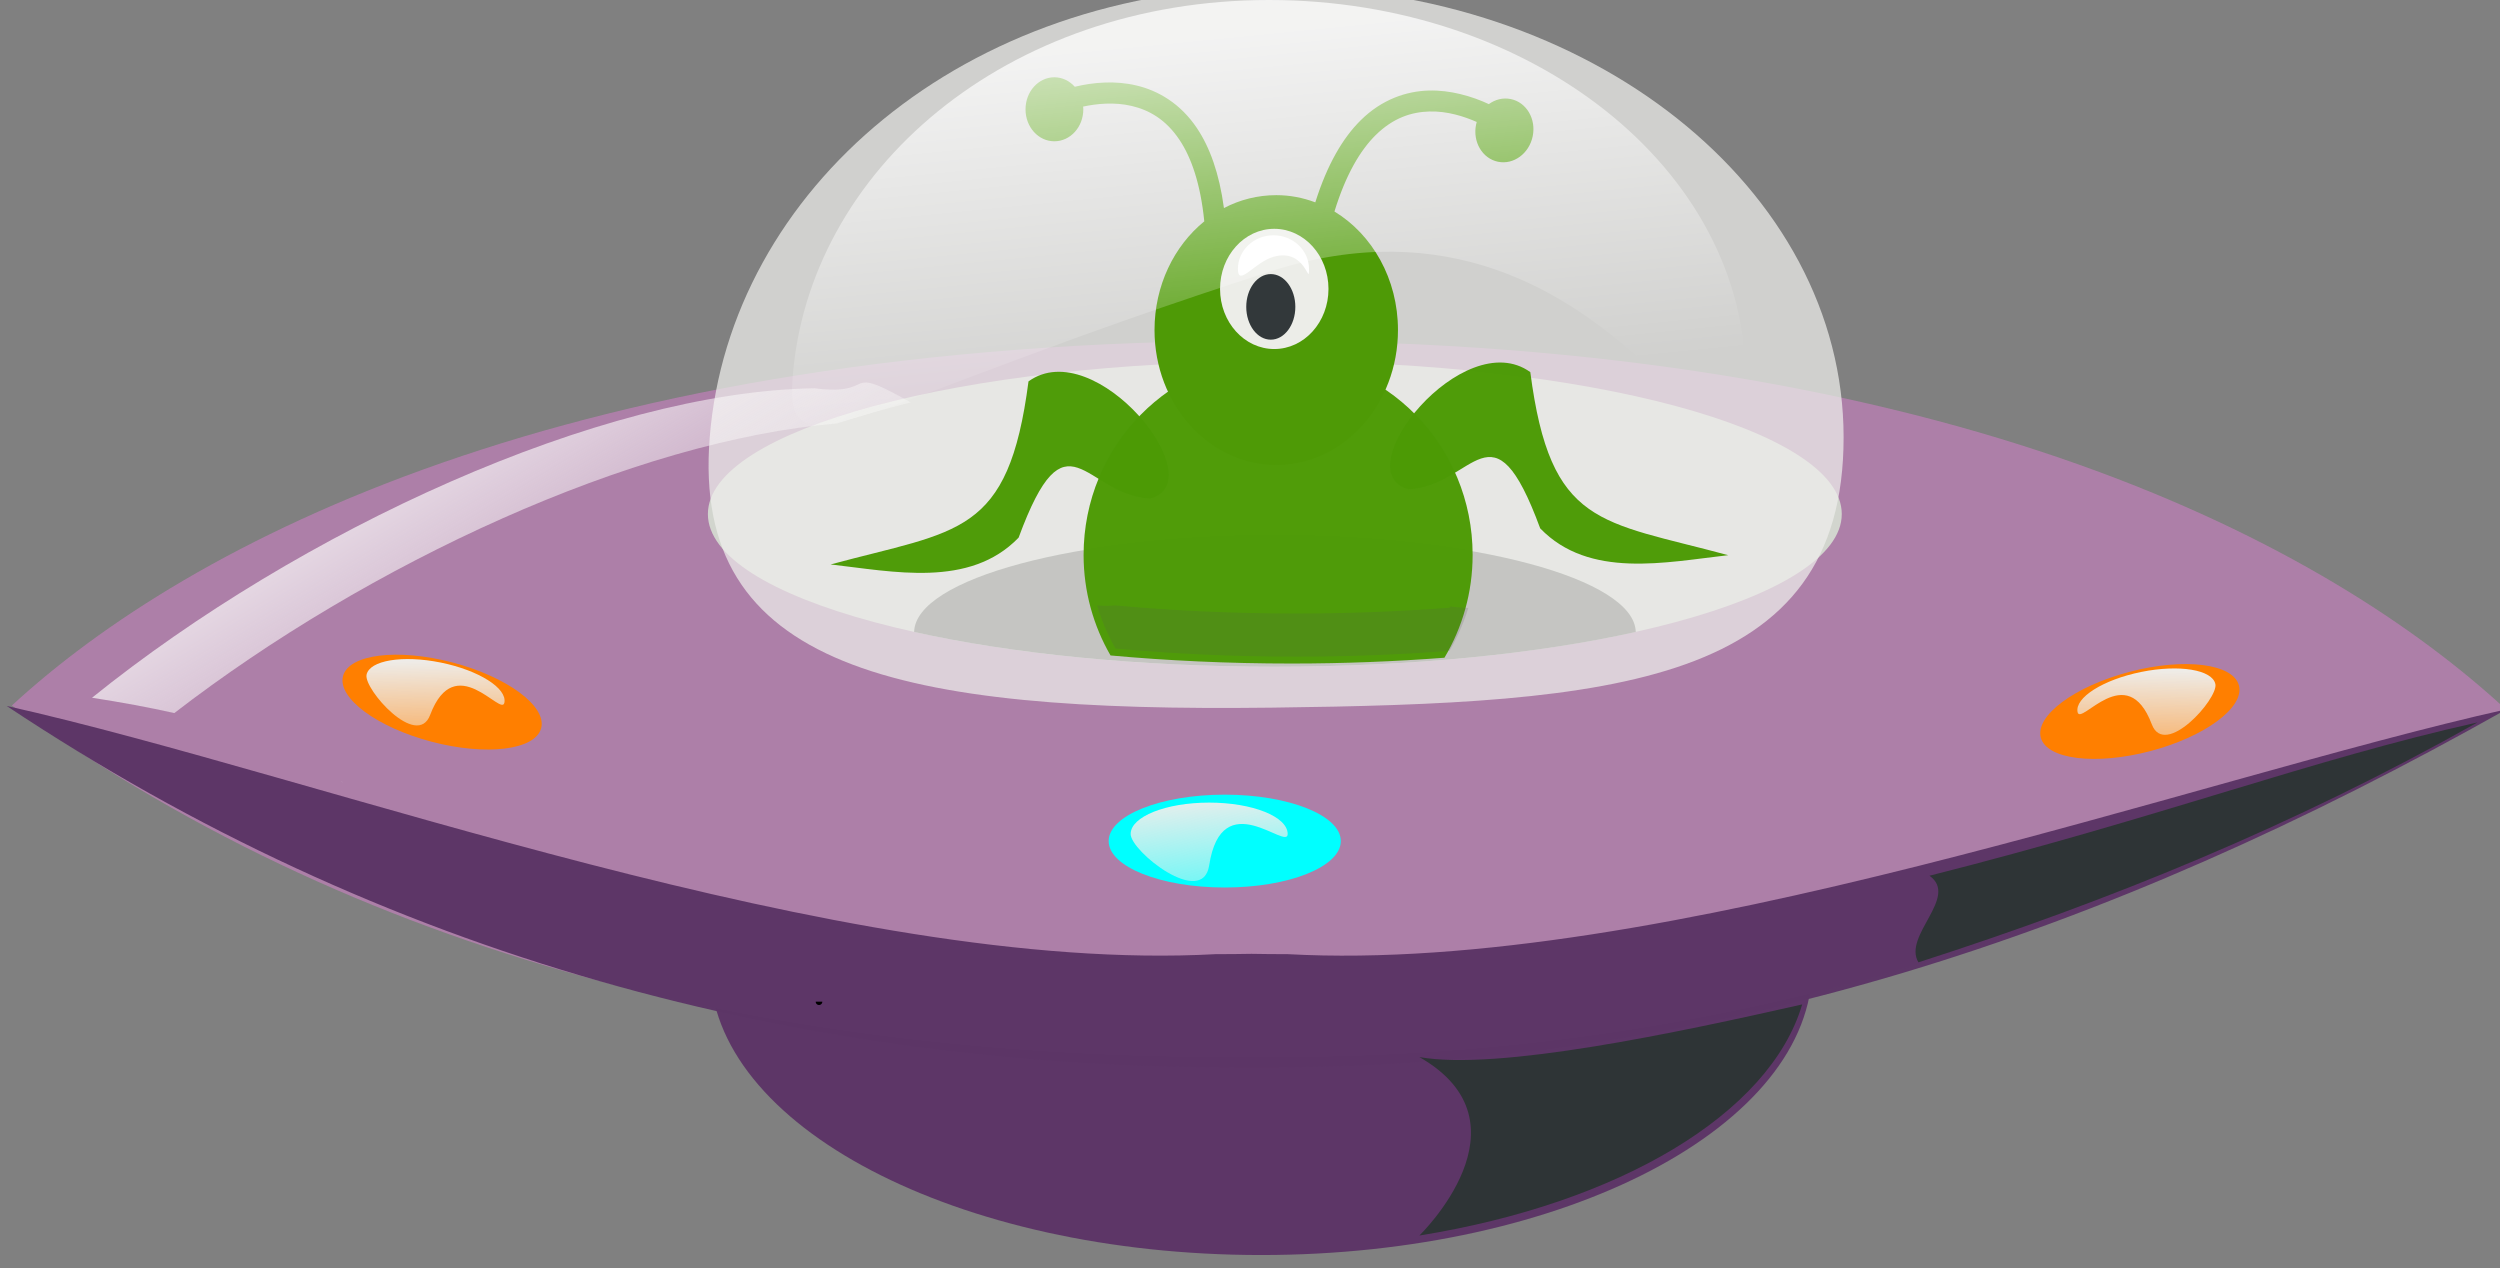 <?xml version="1.0"?><svg width="376.929" height="191.216" xmlns="http://www.w3.org/2000/svg" xmlns:xlink="http://www.w3.org/1999/xlink">
 <rect width="100%" height="100%" fill="#808080" stroke="none"/>
 <defs>
  <radialGradient xlink:href="#linearGradient3726" id="radialGradient3853" gradientUnits="userSpaceOnUse" gradientTransform="matrix(1,0,0,0.606,0,209.705)" cx="-80.337" cy="531.578" fx="-80.337" fy="531.578" r="19.269"/>
  <radialGradient xlink:href="#linearGradient3726" id="radialGradient3851" gradientUnits="userSpaceOnUse" gradientTransform="matrix(1,0,0,0.606,0,209.705)" cx="-80.337" cy="531.578" fx="-80.337" fy="531.578" r="19.269"/>
  <linearGradient id="linearGradient3726">
   <stop offset="0" id="stop3728" stop-color="#555753"/>
   <stop offset="1" id="stop3730" stop-opacity="0" stop-color="#555753"/>
  </linearGradient>
  <radialGradient xlink:href="#linearGradient3726" id="radialGradient3849" gradientUnits="userSpaceOnUse" gradientTransform="matrix(1,0,0,0.606,0,209.705)" cx="-69.827" cy="531.578" fx="-69.827" fy="531.578" r="19.269"/>
  <linearGradient id="linearGradient3857">
   <stop offset="0" id="stop3859" stop-color="#ffffff"/>
   <stop offset="1" id="stop3861" stop-opacity="0" stop-color="#ffffff"/>
  </linearGradient>
  <linearGradient xlink:href="#linearGradient3857" id="linearGradient3863" x1="0.463" y1="0.06" x2="0.562" y2="0.667"/>
  <linearGradient id="linearGradient3941">
   <stop offset="0" id="stop3943" stop-color="#fcfcfb"/>
   <stop offset="1" id="stop3945" stop-opacity="0" stop-color="#fcfcfb"/>
  </linearGradient>
  <linearGradient xlink:href="#linearGradient3941" id="linearGradient3947" x1="0.122" y1="0.152" x2="0.846" y2="0.732"/>
  <linearGradient xlink:href="#linearGradient3975" id="linearGradient3981" x1="0.411" y1="0.082" x2="0.567" y2="1.486"/>
  <linearGradient xlink:href="#linearGradient3975" id="linearGradient3985" x1="0.441" y1="0.095" x2="0.462" y2="1.545"/>
  <linearGradient id="linearGradient3975">
   <stop offset="0" id="stop3977" stop-color="#eeeeec"/>
   <stop offset="1" id="stop3979" stop-opacity="0" stop-color="#eeeeec"/>
  </linearGradient>
  <linearGradient xlink:href="#linearGradient3975" id="linearGradient3991" x1="0.559" y1="0.095" x2="0.538" y2="1.545"/>
  <radialGradient xlink:href="#linearGradient3726" id="svg_1" gradientUnits="userSpaceOnUse" gradientTransform="matrix(1,0,0,0.606,0,209.705)" cx="-80.337" cy="531.578" fx="-80.337" fy="531.578" r="19.269"/>
 </defs>
 <g>
  <title>Layer 1</title>
  <g id="layer1">
   <path id="path2639" d="m273.236,145.729c0.008,24.02 -37.193,43.494 -83.085,43.494c-45.892,0 -83.093,-19.474 -83.085,-43.494c-0.008,-24.02 37.193,-43.494 83.085,-43.494c45.892,0 83.093,19.474 83.085,43.494z" stroke-dashoffset="0" stroke-miterlimit="4" stroke-linejoin="bevel" stroke-linecap="round" stroke-width="0.5" fill-rule="nonzero" fill="#5d3667"/>
   <path d="m190.28,51.378c-104.448,0 -162.068,30.621 -188.489,54.993c55.446,39.956 119.736,53.561 188.489,52.993c68.386,0.372 126.858,-18.347 187.441,-52.493c-26.42,-24.372 -82.993,-55.493 -187.441,-55.493z" id="path2878" stroke-dashoffset="0" stroke-miterlimit="4" stroke-linejoin="bevel" stroke-linecap="round" stroke-width="2" fill="#ad7fa8"/>
   <path d="m1,106.433c56.582,37.645 119.305,54.865 187.691,54.493c0.016,-0 0.032,0 0.048,0c68.386,0.372 128.608,-19.847 189.191,-53.993c-47.401,10.596 -127.536,40.033 -183.806,36.925c-1.828,0 -3.63,-0.011 -5.433,-0.048c-1.787,0.036 -3.573,0.048 -5.385,0.048c-56.269,3.108 -134.904,-26.828 -182.306,-37.425z" id="path3654" stroke-dashoffset="0" stroke-miterlimit="4" stroke-linejoin="bevel" stroke-linecap="round" stroke-width="2" fill-opacity="0.98" fill="#5c3566"/>
   <path id="path3659" d="m277.686,77.505c0,12.719 -38.27,23.03 -85.478,23.03c-47.208,0 -85.478,-10.311 -85.478,-23.03c-0,-12.719 38.27,-23.03 85.478,-23.03c47.208,0 85.478,10.311 85.478,23.03z" stroke-dashoffset="0" stroke-miterlimit="4" stroke-linejoin="bevel" stroke-linecap="round" stroke-width="2" fill-opacity="0.98" fill="#d3d7cf"/>
   <path d="m192.2,80.715c-29.909,0 -54.189,6.521 -54.377,14.568c14.777,3.286 33.734,5.241 54.377,5.241c20.665,0 39.641,-1.948 54.425,-5.241c-0.186,-8.047 -24.515,-14.568 -54.425,-14.568z" id="path3661" stroke-dashoffset="0" stroke-miterlimit="4" stroke-linejoin="bevel" stroke-linecap="round" stroke-width="2" fill-opacity="0.98" fill="#555753"/>
   <path d="m277.963,65.933c0,37.499 -34.672,40.111 -86.255,40.76c-56.422,0.699 -87.504,-5.875 -84.701,-40.76c2.994,-37.265 38.294,-67.933 85.478,-67.933c47.184,0 85.478,30.434 85.478,67.933z" id="path3666" stroke-dashoffset="0" stroke-miterlimit="4" stroke-linejoin="bevel" stroke-linecap="round" stroke-width="2" fill-opacity="0.98" fill="#eeeeec" opacity="0.739"/>
   <g id="g3835">
    <g id="g3776">
     <path d="m192.719,53.793c-16.186,0 -29.344,13.38 -29.344,29.875c0,5.529 1.491,10.713 4.062,15.156c8.572,0.784 17.737,1.219 27.281,1.219c8.002,0 15.723,-0.316 23.062,-0.875c2.695,-4.518 4.25,-9.83 4.25,-15.5c0,-16.495 -13.126,-29.875 -29.312,-29.875z" id="path3700" stroke-dashoffset="0" stroke-miterlimit="4" stroke-linejoin="bevel" stroke-linecap="round" stroke-width="4" fill-opacity="0.98" fill="#4d9a06"/>
     <path id="path3716" d="m206.947,67.76c0.002,5.091 -6.813,9.218 -15.22,9.218c-8.407,0 -15.222,-4.127 -15.22,-9.218c-0.002,-5.091 6.813,-9.218 15.22,-9.218c8.407,0 15.222,4.127 15.22,9.218z" stroke-dashoffset="0" stroke-miterlimit="4" stroke-linejoin="bevel" stroke-linecap="round" stroke-width="4" fill="url(#radialGradient3849)"/>
     <path d="m158.964,11.651c-2.405,0 -4.344,2.171 -4.344,4.838c0,2.667 1.939,4.813 4.344,4.813c2.405,0 4.369,-2.147 4.369,-4.813c0,-0.142 -0.014,-0.281 -0.025,-0.42c1.999,-0.428 4.665,-0.719 7.306,-0.099c2.605,0.612 5.148,2.008 7.232,5.134c1.751,2.627 3.155,6.557 3.727,12.268c-4.545,3.705 -7.504,9.661 -7.504,16.39c0,11.231 8.235,20.34 18.365,20.34c10.13,0 18.34,-9.108 18.34,-20.34c0,-7.708 -3.873,-14.419 -9.577,-17.871c1.719,-5.607 3.921,-9.252 6.196,-11.503c2.67,-2.643 5.446,-3.504 8.121,-3.579c2.716,-0.077 5.261,0.757 7.134,1.58c-0.038,0.132 -0.071,0.258 -0.099,0.395c-0.536,2.612 0.952,5.12 3.308,5.603c2.356,0.484 4.697,-1.238 5.233,-3.851c0.536,-2.612 -0.952,-5.12 -3.308,-5.603c-1.178,-0.242 -2.359,0.067 -3.308,0.765c-1.191,-0.56 -2.685,-1.129 -4.369,-1.53c-1.443,-0.344 -3.022,-0.565 -4.69,-0.518c-3.336,0.094 -7.043,1.299 -10.269,4.492c-2.679,2.652 -5.028,6.634 -6.837,12.367c-1.848,-0.695 -3.816,-1.086 -5.875,-1.086c-2.818,0 -5.512,0.69 -7.899,1.95c-0.703,-5.236 -2.131,-9.145 -4.048,-12.021c-2.518,-3.777 -5.909,-5.704 -9.158,-6.467c-1.624,-0.382 -3.207,-0.491 -4.69,-0.444c-1.74,0.054 -3.308,0.33 -4.591,0.642c-0.79,-0.883 -1.876,-1.432 -3.086,-1.432z" id="path3669" stroke-dashoffset="0" stroke-miterlimit="4" stroke-linejoin="bevel" stroke-linecap="round" stroke-width="2" fill="#4e9a06"/>
     <path d="m200.298,43.561c0,5.005 -3.66,9.062 -8.174,9.062c-4.514,0 -8.174,-4.057 -8.174,-9.062c0,-5.005 3.66,-9.063 8.174,-9.063c4.514,0 8.174,4.057 8.174,9.063z" id="path3671" stroke-dashoffset="0" stroke-miterlimit="4" stroke-linejoin="bevel" stroke-linecap="round" stroke-width="2" fill-opacity="0.98" fill="#eeeeec"/>
     <path id="path3673" d="m195.299,46.268c0,2.731 -1.656,4.944 -3.7,4.944c-2.043,0 -3.7,-2.214 -3.7,-4.944c0,-2.731 1.656,-4.944 3.7,-4.944c2.043,0 3.7,2.214 3.7,4.944z" stroke-dashoffset="0" stroke-miterlimit="4" stroke-linejoin="bevel" stroke-linecap="round" stroke-width="2" fill-opacity="0.98" fill="#2e3436"/>
     <path d="m197.362,40.553c0,2.803 -0.427,-3.244 -5.36,-1.834c-2.845,0.813 -5.36,4.637 -5.36,1.834c0,-2.803 2.401,-5.078 5.36,-5.078c2.959,0 5.36,2.275 5.36,5.078z" id="path3697" stroke-dashoffset="0" stroke-miterlimit="4" stroke-linejoin="bevel" stroke-linecap="round" stroke-width="4" fill="#ffffff"/>
     <path d="m180.137,74.494c0.001,3.566 -3.438,6.457 -7.68,6.457c-4.242,0 -7.681,-2.891 -7.68,-6.457c-0.001,-3.566 3.438,-6.457 7.68,-6.457c4.242,0 7.681,2.891 7.68,6.457z" id="path3734" stroke-dashoffset="0" stroke-miterlimit="4" stroke-linejoin="bevel" stroke-linecap="round" stroke-width="4" fill="url(#radialGradient3851)"/>
     <path d="m173.435,75.161c9.662,-2.619 -8.288,-24.928 -18.367,-17.656c-3.032,23.379 -10.542,22.378 -29.838,27.598c9.392,1.056 20.951,3.62 28.348,-4.043c7.267,-19.722 9.898,-6.387 19.857,-5.899z" id="path3706" stroke-width="1px" fill-rule="evenodd" fill-opacity="0.98" fill="#4c9a06"/>
     <path id="path3738" d="m205.658,73.098c-0.001,3.566 3.438,6.457 7.68,6.457c4.242,0 7.681,-2.891 7.68,-6.457c0.001,-3.566 -3.438,-6.457 -7.68,-6.457c-4.242,0 -7.681,2.891 -7.68,6.457z" stroke-dashoffset="0" stroke-miterlimit="4" stroke-linejoin="bevel" stroke-linecap="round" stroke-width="4" fill="url(#svg_1)"/>
     <path id="path3740" d="m212.361,73.764c-9.662,-2.619 8.288,-24.928 18.367,-17.656c3.032,23.379 10.542,22.378 29.838,27.598c-9.392,1.056 -20.951,3.62 -28.348,-4.043c-7.267,-19.722 -9.898,-6.387 -19.857,-5.899z" stroke-width="1px" fill-rule="evenodd" fill-opacity="0.98" fill="#4c9a06"/>
    </g>
    <path id="path3790" d="m165.417,91.285c0.684,2.297 1.608,4.474 2.781,6.5c8.572,0.785 17.737,1.219 27.281,1.219c8.002,0 15.723,-0.316 23.062,-0.875c1.197,-2.008 2.133,-4.186 2.844,-6.469c-0.935,-0.026 -1.842,-0.095 -2.75,-0.219c-0.035,0.06 -0.058,0.128 -0.094,0.188c-7.34,0.559 -15.061,0.875 -23.062,0.875c-9.544,0 -18.709,-0.434 -27.281,-1.219c-0.472,0.032 -0.928,0.062 -1.406,0.062c-0.457,0 -0.924,-0.033 -1.375,-0.062z" stroke-dashoffset="0" stroke-miterlimit="4" stroke-linejoin="bevel" stroke-linecap="round" stroke-width="4" fill-opacity="0.98" fill="#555753" opacity="0.183"/>
   </g>
   <path id="path3855" d="m263.179,57.097c0,31.517 -17.996,-33.443 -71.655,-16.171c-62.249,20.037 -73.125,31.203 -72.03,16.171c2.283,-31.338 32.185,-57.097 71.842,-57.097c39.657,0 71.842,25.579 71.842,57.097z" stroke-dashoffset="0" stroke-miterlimit="4" stroke-linejoin="bevel" stroke-linecap="round" stroke-width="2" fill="url(#linearGradient3863)" opacity="0.739"/>
   <path d="m123.484,151.027c0,0.943 0,0.943 0,0z" id="path3870" stroke-width="1px" stroke="#000000" fill-rule="evenodd" fill="none"/>
   <path d="m130.156,57.699c-1.281,0.217 -1.791,1.541 -7.375,0.844c-32.245,0.48 -77.746,21.525 -108.906,46.656c4.517,0.705 8.61,1.457 12.406,2.312c29.172,-22.517 69.332,-41.146 99.875,-43.656c3.522,-1.123 7.208,-2.202 11.156,-3.188c-4.694,-2.639 -6.16,-3.138 -7.156,-2.969zm-78.812,60.063c0.095,0.062 0.187,0.125 0.281,0.188c0.011,-0.01 0.02,-0.022 0.031,-0.031c-0.105,-0.049 -0.207,-0.108 -0.312,-0.156z" id="path3930" stroke-dashoffset="0" stroke-miterlimit="4" stroke-linejoin="bevel" stroke-linecap="round" stroke-width="2" fill="url(#linearGradient3947)"/>
   <path id="path3964" d="m202.156,126.811c0,3.866 -7.835,7 -17.5,7c-9.665,0 -17.5,-3.134 -17.5,-7c0,-3.866 7.835,-7 17.5,-7c9.665,0 17.5,3.134 17.5,7z" stroke-dashoffset="0" stroke-miterlimit="4" stroke-linejoin="bevel" stroke-linecap="round" stroke-width="5" fill="#00ffff"/>
   <path d="m81.592,109.785c-0.867,3.3 -8.258,4.217 -16.507,2.048c-8.249,-2.168 -14.233,-6.601 -13.366,-9.901c0.867,-3.3 8.258,-4.217 16.507,-2.048c8.249,2.168 14.233,6.601 13.366,9.901z" id="path3966" stroke-dashoffset="0" stroke-miterlimit="4" stroke-linejoin="bevel" stroke-linecap="round" stroke-width="5" fill="#ff7f00"/>
   <path d="m194.145,125.745c0,2.614 -9.934,-7.614 -11.838,4.735c-0.996,6.458 -11.838,-2.121 -11.838,-4.735c0,-2.614 5.303,-4.735 11.838,-4.735c6.535,0 11.838,2.121 11.838,4.735z" id="path3972" stroke-dashoffset="0" stroke-miterlimit="4" stroke-linejoin="bevel" stroke-linecap="round" stroke-width="5" fill="url(#linearGradient3981)"/>
   <path id="path3983" d="m76.045,105.952c-0.442,2.179 -7.431,-8.116 -11.19,1.839c-1.966,5.206 -10.03,-3.876 -9.588,-6.055c0.442,-2.179 5.455,-3.003 11.19,-1.839c5.735,1.164 10.03,3.876 9.588,6.055z" stroke-dashoffset="0" stroke-miterlimit="4" stroke-linejoin="bevel" stroke-linecap="round" stroke-width="5" fill="url(#linearGradient3985)"/>
   <path id="path3987" d="m307.693,111.199c0.867,3.3 8.258,4.217 16.507,2.048c8.249,-2.168 14.233,-6.601 13.366,-9.901c-0.867,-3.3 -8.258,-4.217 -16.507,-2.048c-8.249,2.168 -14.233,6.601 -13.366,9.901z" stroke-dashoffset="0" stroke-miterlimit="4" stroke-linejoin="bevel" stroke-linecap="round" stroke-width="5" fill="#ff7f00"/>
   <path d="m313.24,107.367c0.442,2.179 7.431,-8.116 11.19,1.839c1.966,5.206 10.03,-3.876 9.588,-6.055c-0.442,-2.179 -5.455,-3.003 -11.19,-1.839c-5.735,1.164 -10.03,3.876 -9.588,6.055z" id="path3989" stroke-dashoffset="0" stroke-miterlimit="4" stroke-linejoin="bevel" stroke-linecap="round" stroke-width="5" fill="url(#linearGradient3991)"/>
   <path d="m271.719,151.438c-18.738,4.24 -45.906,10.046 -57.719,7.938c17.5,10 0,26.906 0,26.906c30.013,-4.822 52.808,-18.278 57.719,-34.844z" id="path3430" stroke-dashoffset="0" stroke-miterlimit="4" stroke-linejoin="bevel" stroke-linecap="round" stroke-width="0.5" fill-rule="nonzero" fill="#2e3436"/>
   <path d="m373.543,108.913c-25.152,5.623 -47.506,14.243 -82.635,23.121c4.518,3.206 -4.071,9.02 -1.666,13.059c28.512,-9.166 56.47,-20.493 84.302,-36.18z" id="path3439" stroke-dashoffset="0" stroke-miterlimit="4" stroke-linejoin="bevel" stroke-linecap="round" stroke-width="2" fill="#2e3436"/>
  </g>
 </g>
</svg>